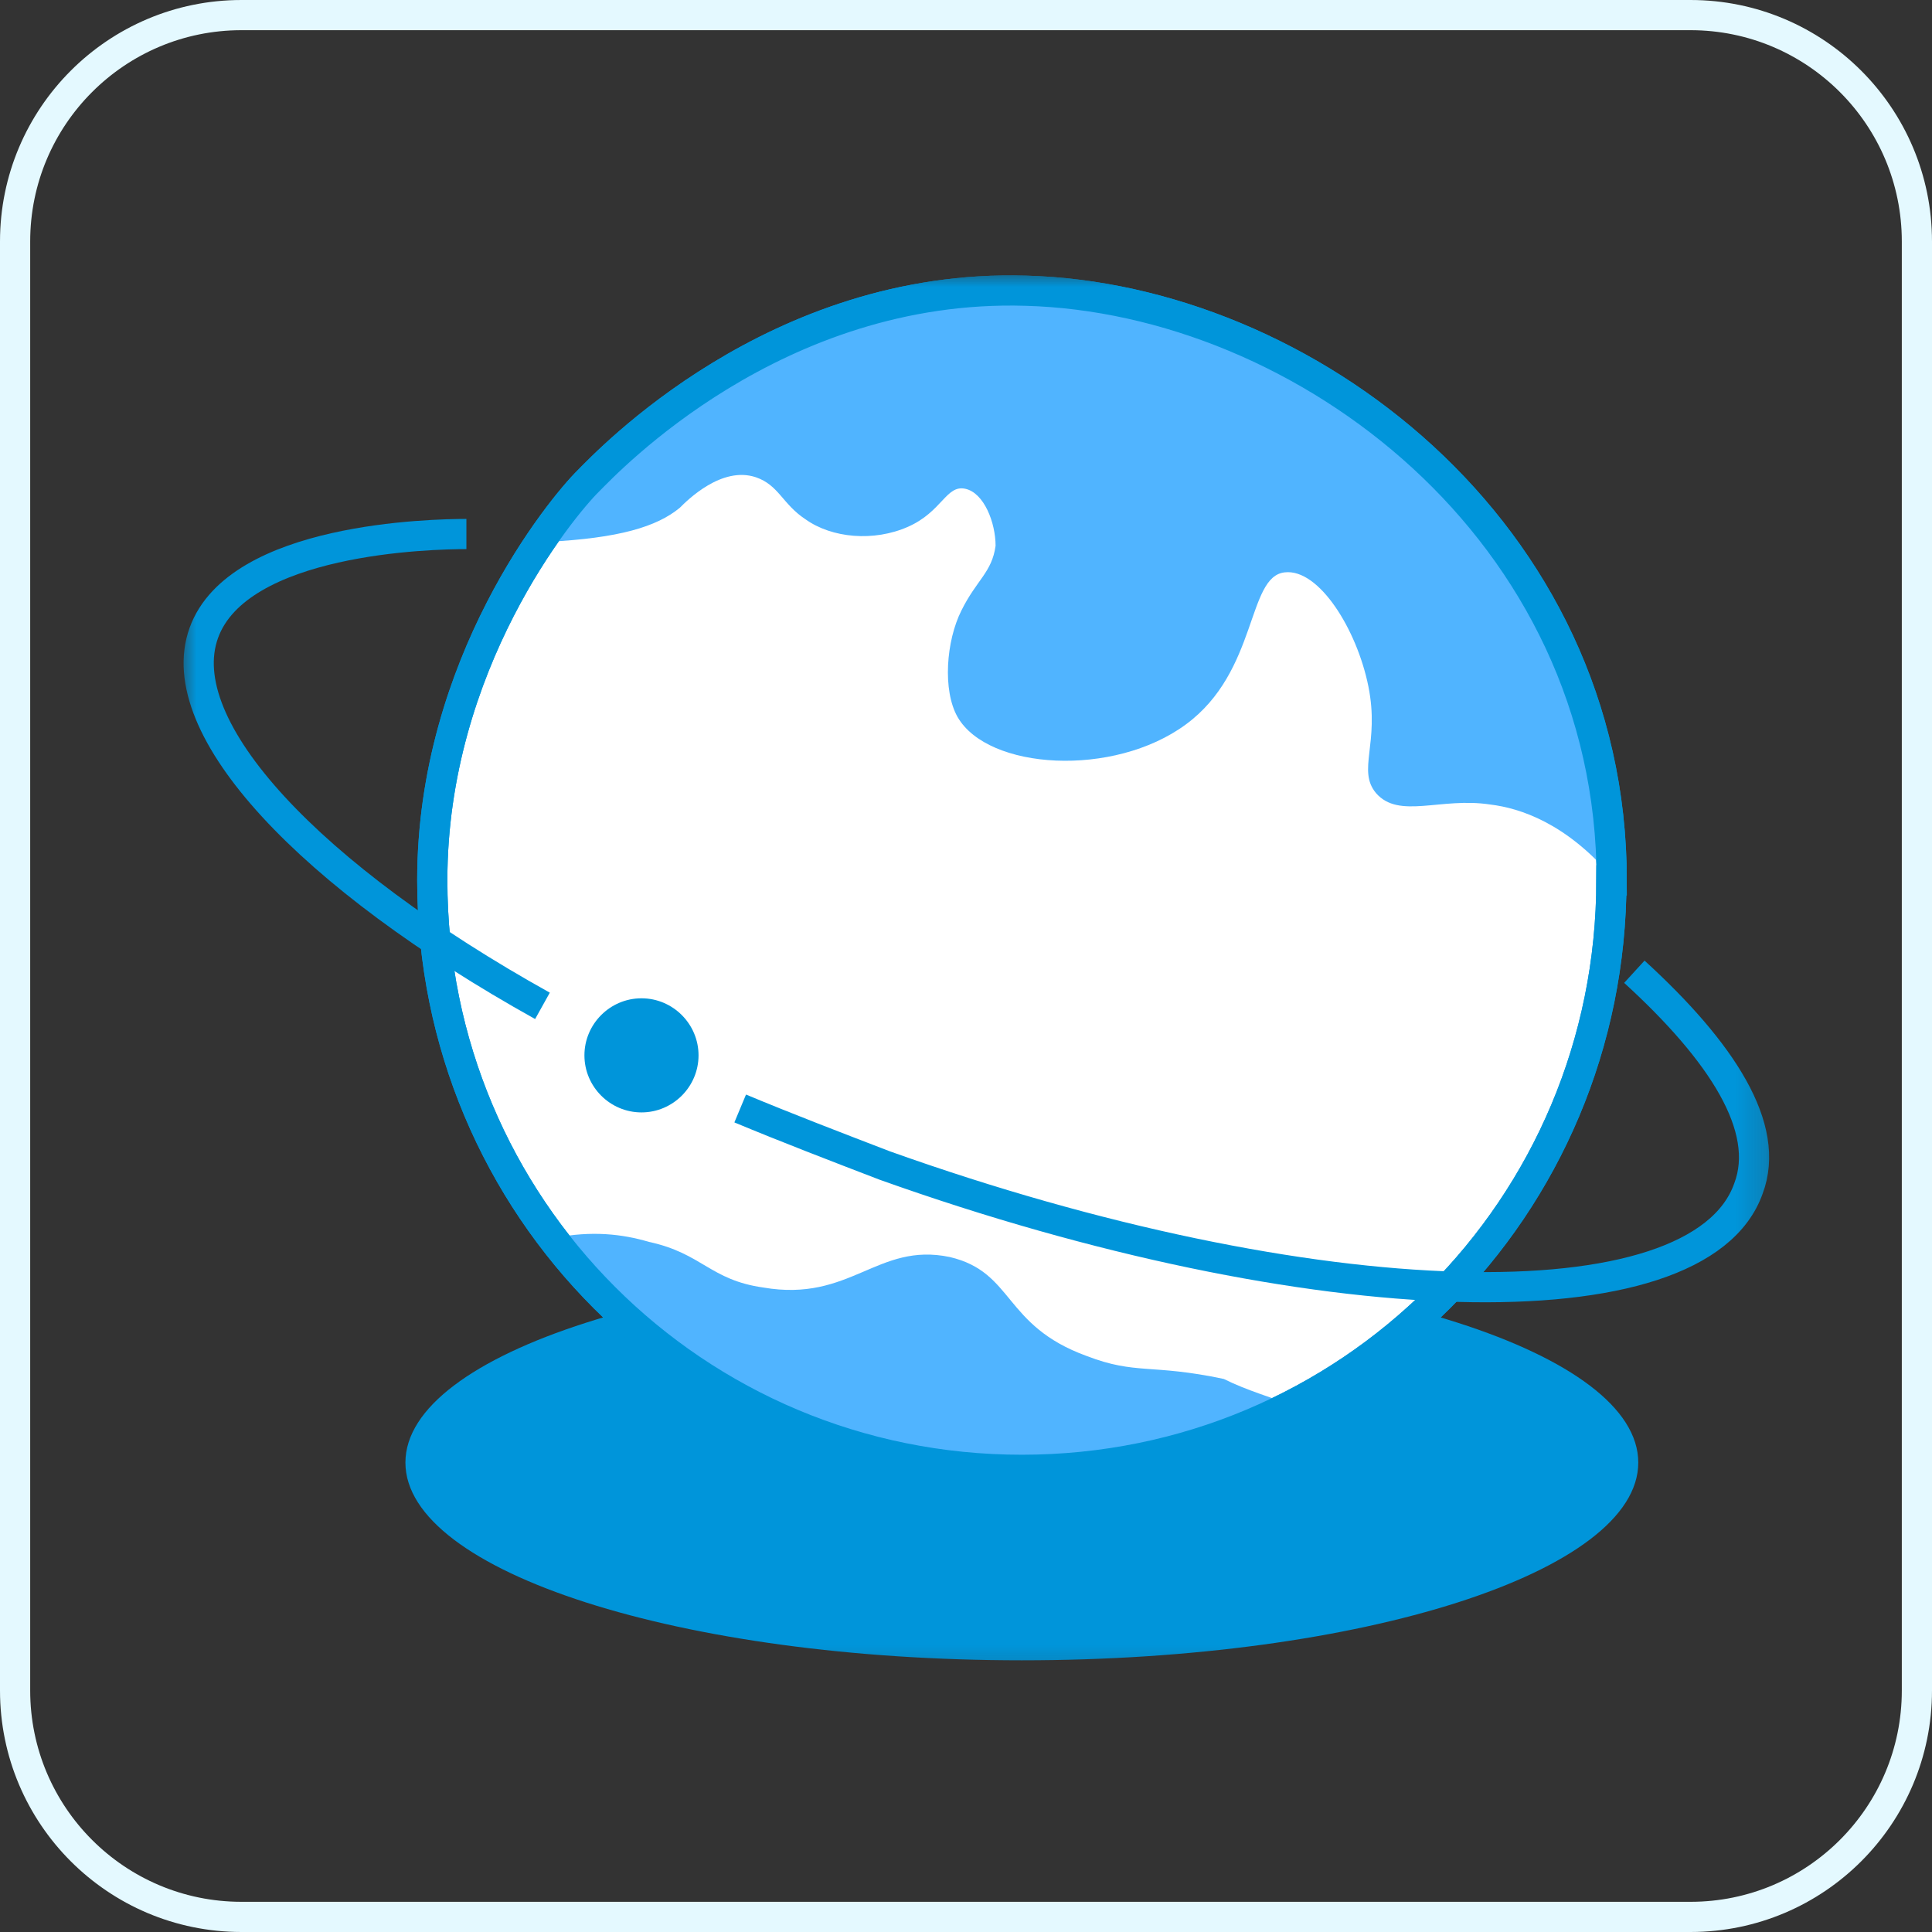 <?xml version="1.0" encoding="UTF-8"?> <svg xmlns="http://www.w3.org/2000/svg" width="64" height="64" viewBox="0 0 64 64" fill="none"><rect x="0" y="0" width="64" height="64" fill="#333333" stroke="none"/><g clip-path="url(#clip0_43_213)"><mask id="mask0_43_213" style="mask-type:luminance" maskUnits="userSpaceOnUse" x="6" y="9" width="53" height="47"><path d="M58.81 9H6V55.76H58.81V9Z" fill="white"></path></mask><g mask="url(#mask0_43_213)"><path d="M33.85 55C45.13 55 54.27 52.07 54.27 48.45C54.27 44.83 45.13 41.9 33.85 41.9C22.57 41.9 13.43 44.83 13.43 48.45C13.43 52.07 22.57 55 33.85 55Z" fill="#0095DA"></path><path d="M53.38 29.16C53.38 40 44.68 48.69 33.85 48.69C23.02 48.69 14.32 39.99 14.32 29.16C14.32 21.98 18.6 16.81 19.49 15.93C20.12 15.3 25.67 9.38 33.98 9.63C43.18 9.88 53.39 17.57 53.39 29.16H53.38Z" fill="white" stroke="#0095DA" stroke-miterlimit="10"></path><path d="M53.39 29.04C51.88 27.28 50.37 26.77 49.36 26.65C47.72 26.4 46.34 27.15 45.58 26.27C44.95 25.51 45.71 24.63 45.33 22.74C44.95 20.85 43.69 18.83 42.56 18.96C41.3 19.09 41.68 22.24 39.28 24C36.89 25.76 32.73 25.51 31.72 23.75C31.22 22.87 31.34 21.23 31.85 20.22C32.35 19.21 32.86 18.96 32.98 18.08C32.98 17.32 32.6 16.32 31.97 16.19C31.34 16.06 31.21 16.95 30.08 17.45C28.95 17.95 27.56 17.83 26.68 17.2C25.92 16.7 25.8 16.07 25.04 15.81C23.91 15.43 22.77 16.57 22.52 16.82C21.76 17.45 20.5 17.83 18.11 17.95C18.74 17.07 19.24 16.44 19.5 16.19C20.13 15.56 25.68 9.64 33.99 9.89C43.06 9.89 53.27 17.58 53.4 29.05L53.39 29.04Z" fill="#50B4FF"></path><path d="M42.8 46.56C40.15 47.95 37.13 48.7 33.85 48.7C27.55 48.7 21.88 45.68 18.35 41.01C19.61 40.76 20.62 40.88 21.5 41.14C23.26 41.52 23.52 42.4 25.28 42.65C28.18 43.15 29.06 41.14 31.46 41.64C33.6 42.14 33.22 43.91 36 44.92C37.64 45.55 38.14 45.17 40.54 45.68C41.3 46.06 42.18 46.31 42.81 46.56H42.8Z" fill="#50B4FF"></path><path d="M53.38 29.16C53.38 40 44.68 48.69 33.85 48.69C23.02 48.69 14.32 39.99 14.32 29.16C14.32 21.98 18.6 16.81 19.49 15.93C20.12 15.3 25.67 9.38 33.98 9.63C43.18 9.88 53.39 17.57 53.39 29.16H53.38Z" stroke="#0095DA" stroke-miterlimit="10"></path><path d="M17.97 33.32C10.28 29.04 5.62 24.12 6.75 20.97C7.88 17.82 14.31 17.69 15.45 17.69" stroke="#0095DA" stroke-miterlimit="10"></path><path d="M54.14 32.19C57.04 34.84 58.68 37.36 57.92 39.37C56.28 44.03 43.43 43.65 29.31 38.61C27.67 37.98 26.03 37.35 24.52 36.72" stroke="#0095DA" stroke-miterlimit="10"></path><path d="M21.25 36.85C22.29 36.85 23.14 36 23.14 34.96C23.14 33.92 22.29 33.07 21.25 33.07C20.21 33.07 19.36 33.92 19.36 34.96C19.36 36 20.21 36.85 21.25 36.85Z" fill="#0095DA"></path></g><path d="M56 0.5H8C3.858 0.5 0.5 3.858 0.5 8V56C0.5 60.142 3.858 63.5 8 63.5H56C60.142 63.5 63.5 60.142 63.5 56V8C63.5 3.858 60.142 0.5 56 0.5Z" stroke="#E4F9FF"></path></g><defs><clipPath id="clip0_43_213"><rect width="64" height="64" fill="white"></rect></clipPath></defs></svg> 